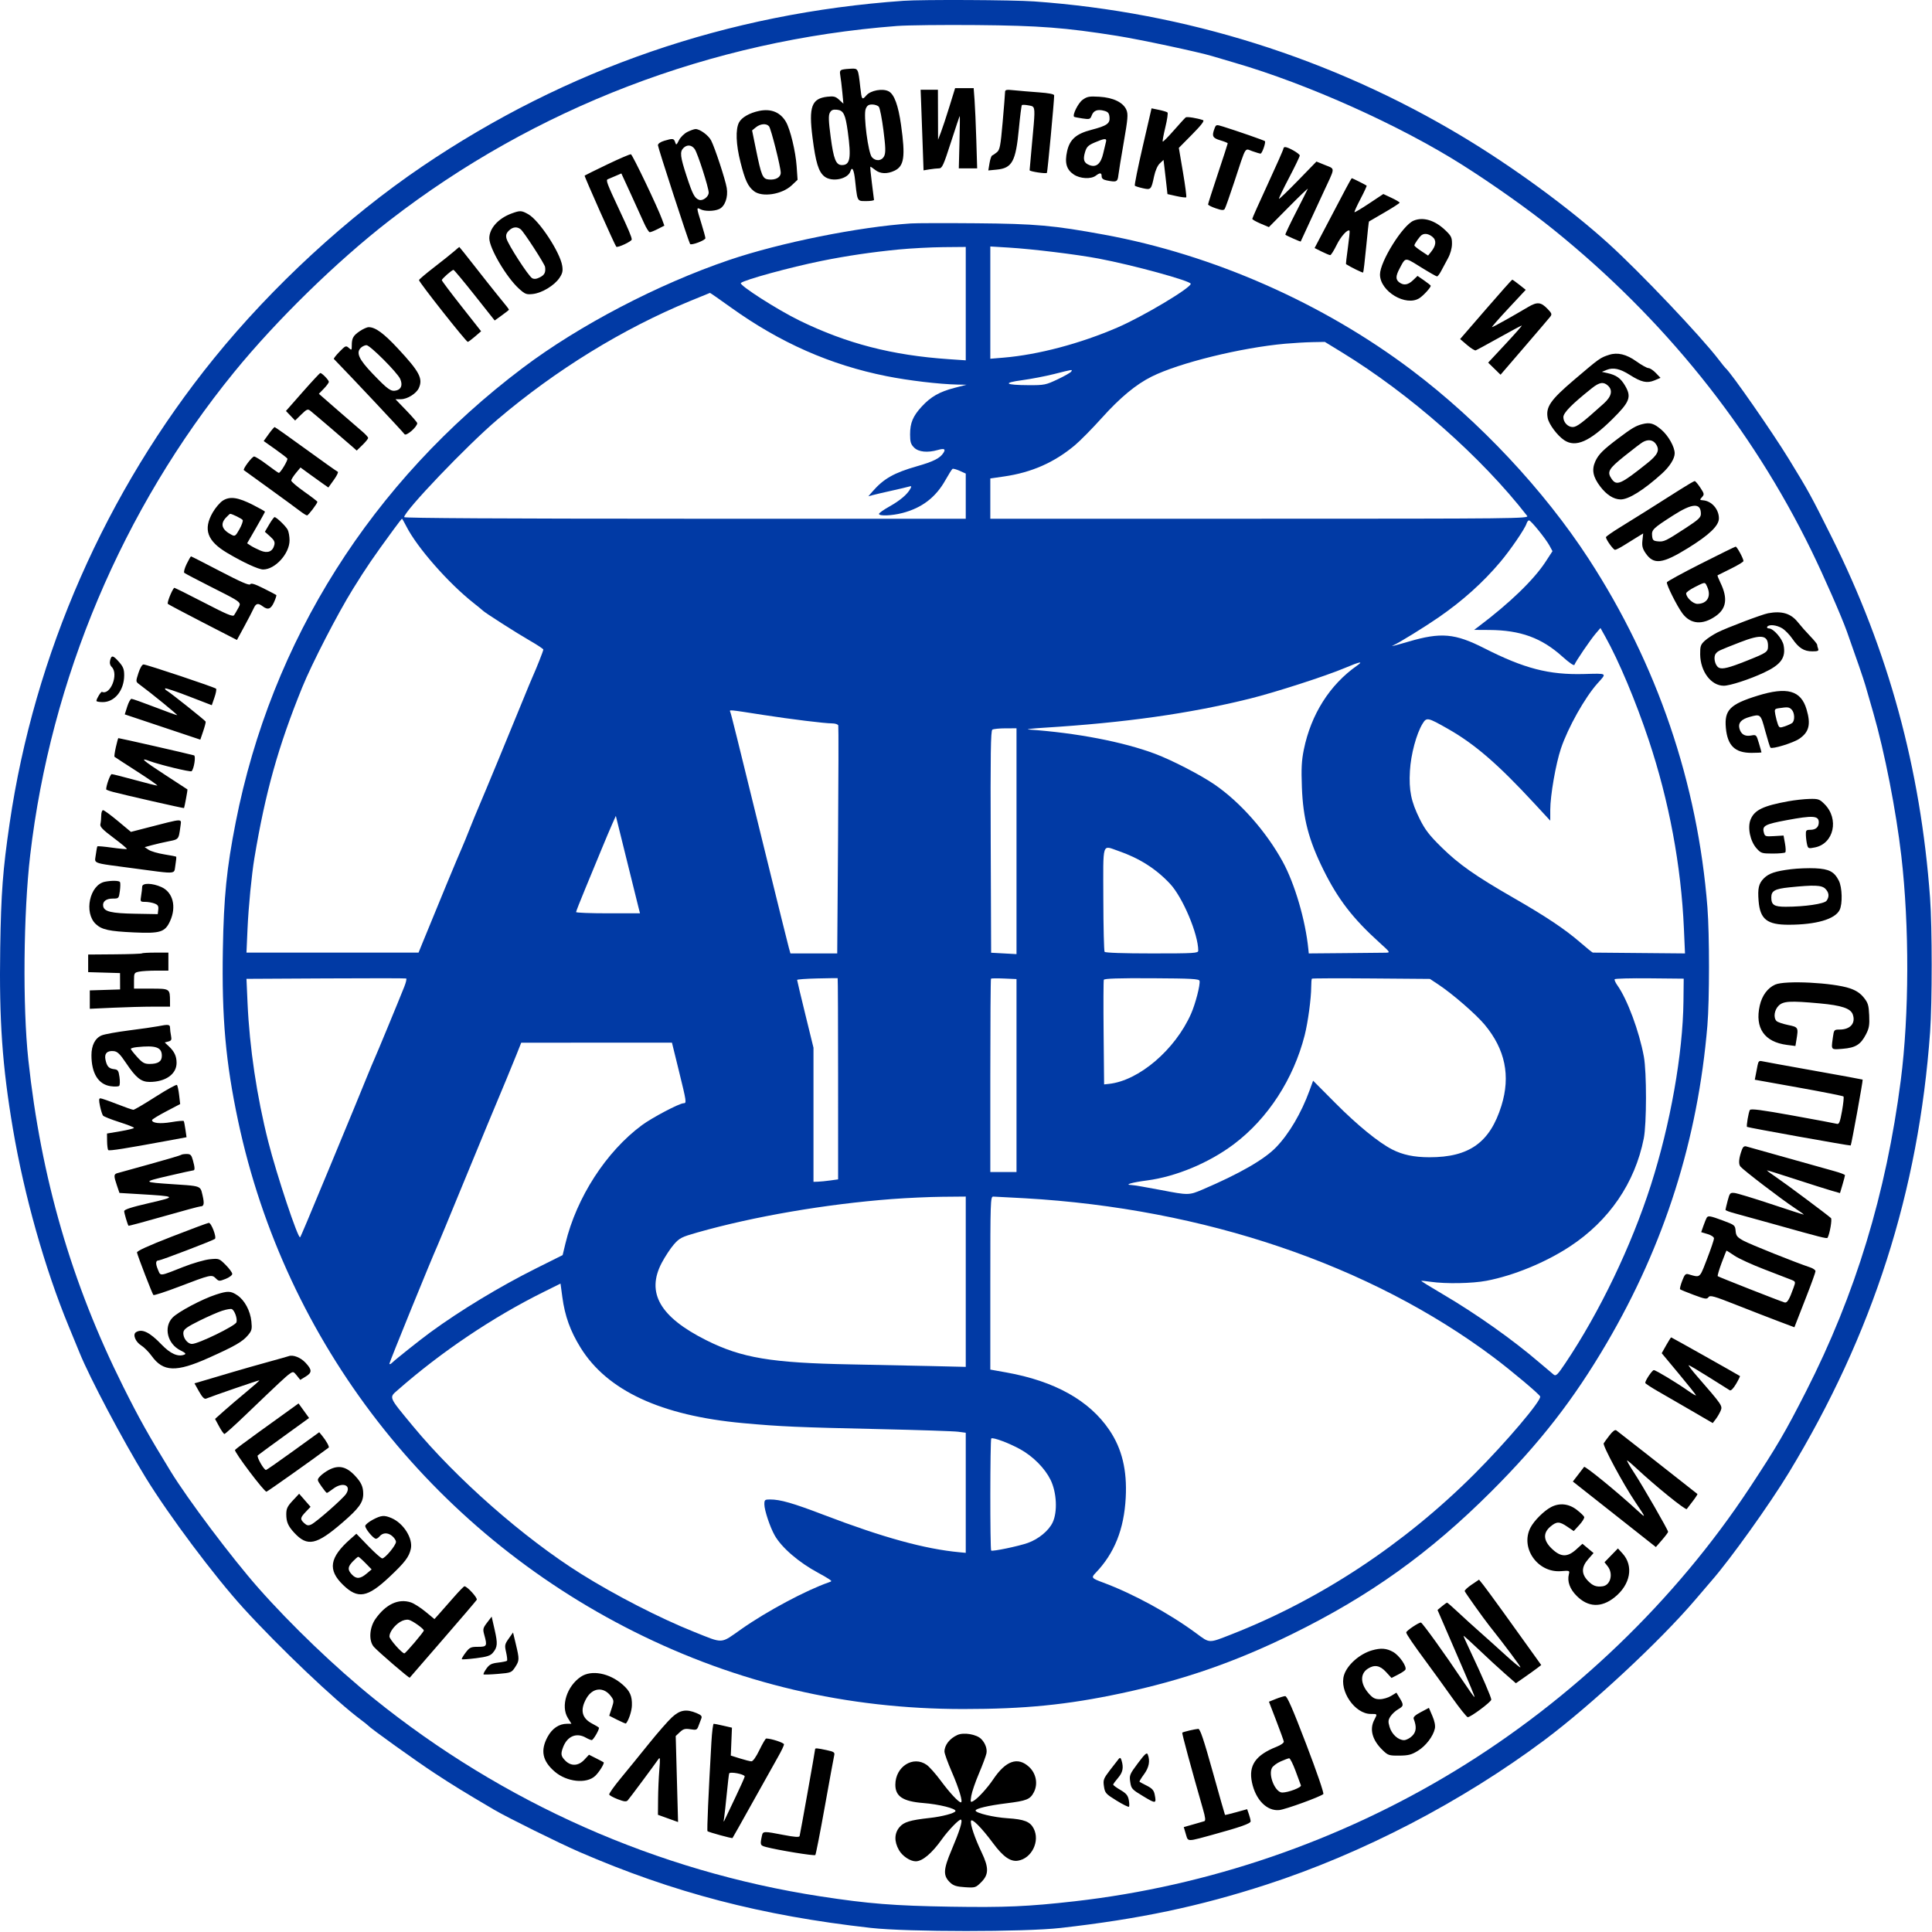 <?xml version="1.0" encoding="UTF-8"?> <svg xmlns="http://www.w3.org/2000/svg" width="1180" height="1180" viewBox="0 0 1180 1180" fill="none"><path fill-rule="evenodd" clip-rule="evenodd" d="M556.348 136.468C524.598 138.548 476.592 148.205 445.348 158.797C402.019 173.487 353.695 198.74 319.348 224.643C226.97 294.31 165.761 391.206 143.939 502.322C138.436 530.34 136.686 547.704 136.114 579.938C135.378 621.427 137.836 648.983 145.469 684.822C174.229 819.852 263.155 934.439 387.448 996.63C450.467 1028.16 517.131 1043.82 588.343 1043.82C625.89 1043.82 651.806 1041.24 684.848 1034.2C722.408 1026.2 754.211 1015.19 788.819 998.212C836.485 974.826 873.184 948.572 910.908 910.87C940.586 881.211 961.144 854.781 981.338 820.322C1016.7 759.974 1036.97 696.029 1042.82 626.322C1044.12 610.813 1044.13 570.74 1042.84 554.217C1036.89 478.27 1012.13 405.6 970.307 341.322C942.95 299.283 903.638 257.351 862.348 226.17C807.939 185.082 740.892 155.535 674.348 143.321C643.446 137.648 632.59 136.681 596.348 136.368C577.648 136.207 559.648 136.252 556.348 136.468ZM501.664 159.377C517.108 156.254 532.343 153.998 548.848 152.39C556.273 151.667 568.536 151.018 576.098 150.948L589.848 150.822V185.451V220.08L579.598 219.382C544.842 217.016 517.173 209.862 488.282 195.77C474.838 189.212 451.175 174.055 452.496 172.848C454.634 170.895 482.626 163.226 501.664 159.377ZM604.848 219.11V184.823V150.537L616.098 151.218C630.56 152.093 657.41 155.368 670.848 157.898C691.871 161.854 727.421 171.596 727.263 173.356C727.023 176.03 698.235 193.207 682.707 199.941C659.933 209.818 634.089 216.671 612.972 218.432L604.848 219.11ZM303.848 256.211C339.504 225.928 380.284 200.831 421.348 183.902C427.948 181.181 433.473 178.925 433.626 178.888C433.779 178.852 439.563 182.879 446.479 187.838C476.461 209.335 507.096 222.859 541.348 229.717C554.898 232.43 573.676 234.66 584.848 234.883L590.348 234.993L582.94 236.905C573.824 239.258 568.516 242.289 562.964 248.312C557.579 254.154 555.848 258.294 555.848 265.335C555.848 269.924 556.283 271.348 558.303 273.367C561.012 276.077 566.521 276.636 572.788 274.839C576.721 273.711 577.721 274.214 576.235 276.57C574.166 279.85 570.168 281.88 560.131 284.745C545.996 288.78 539.704 292.354 532.848 300.242L530.348 303.118L532.848 302.434C534.223 302.058 539.398 300.849 544.348 299.748C549.298 298.647 554.174 297.495 555.184 297.189C556.719 296.724 556.855 296.94 556.015 298.51C554.185 301.929 549.7 305.733 543.234 309.349C539.722 311.313 536.848 313.348 536.848 313.871C536.848 315.309 544.703 315.011 551.168 313.327C563.132 310.211 571.549 303.759 577.475 293.161C579.419 289.684 581.348 286.631 581.76 286.376C582.173 286.121 584.161 286.661 586.179 287.576L589.848 289.239V303.03V316.822H418.348C308.703 316.822 246.848 316.474 246.848 315.856C246.848 312.201 285.303 271.962 303.848 256.211ZM703.408 230.006C720.218 221.627 758.011 212.329 785.017 209.927C790.149 209.471 797.682 209.035 801.756 208.96L809.164 208.822L819.256 214.993C861.139 240.602 904.724 279.042 932.733 315.072C934.027 316.737 926.105 316.822 769.47 316.822H604.848V304.522V292.223L613.276 291.004C630.09 288.573 643.934 282.469 656.48 271.955C659.708 269.251 667.073 261.784 672.848 255.363C684.155 242.79 693.778 234.805 703.408 230.006ZM624.348 232.192C629.848 231.45 638.623 229.762 643.848 228.44C655.394 225.521 655.129 225.559 654.268 226.951C653.884 227.572 650.145 229.703 645.959 231.686C638.758 235.097 637.807 235.289 628.316 235.247C613.752 235.184 612.026 233.855 624.348 232.192ZM215.559 359.739C223.925 346.27 227.827 340.558 240.279 323.556C242.992 319.852 245.347 316.822 245.513 316.822C245.679 316.822 246.902 318.959 248.232 321.572C254.786 334.45 273.895 356.205 289.348 368.382C292.098 370.549 294.573 372.579 294.848 372.893C295.878 374.07 315.655 386.707 323.598 391.264C328.136 393.867 331.848 396.33 331.848 396.737C331.848 397.51 327.652 408.147 325.305 413.322C324.557 414.972 321.94 421.272 319.489 427.322C313.079 443.146 295.201 486.352 292.386 492.822C291.07 495.847 288.575 501.922 286.84 506.322C285.106 510.722 283.082 515.672 282.343 517.322C279.878 522.825 267.534 552.582 258.179 575.572L255.635 581.822H203.086H150.536L151.192 567.072C151.781 553.815 153.689 534.225 155.378 524.093C162.065 483.972 169.934 455.878 184.584 419.822C190.501 405.258 206.202 374.802 215.559 359.739ZM916.258 343.322C922.532 335.892 931.331 323.026 932.363 319.773C932.704 318.7 933.382 317.822 933.87 317.822C935.021 317.822 944.143 329.097 946.434 333.352L948.203 336.637L943.968 343.138C936.857 354.052 922.164 368.265 903.259 382.516L900.348 384.711L909.64 384.766C928.659 384.88 941.587 389.598 954.283 401.056C958.374 404.749 961.359 406.788 961.603 406.058C962.241 404.143 971.381 390.714 974.613 386.941L977.51 383.561L980.509 388.941C988.81 403.835 999.049 428.201 1006.93 451.822C1019.43 489.262 1026.8 528.771 1028.48 567.322L1029.14 582.322L1001.24 582.072C985.901 581.935 973.123 581.821 972.848 581.819C972.573 581.817 969.199 579.089 965.35 575.758C955.813 567.503 944.488 559.932 924.348 548.345C900.929 534.873 890.917 527.828 880.259 517.322C872.905 510.073 870.338 506.725 867.068 500.116C861.821 489.511 860.454 482.764 861.134 470.822C861.706 460.779 865.101 448.109 868.854 442.012C871.337 437.979 871.912 438.094 884.257 445.099C900.709 454.434 914.89 466.678 937.175 490.787L946.848 501.252V494.636C946.848 485.903 950.2 466.606 953.343 457.242C957.655 444.398 968.017 425.944 975.759 417.322C981.494 410.935 982.022 411.287 967.278 411.67C946.01 412.222 930.941 408.317 906.592 395.946C888.592 386.8 880.095 386.061 860.192 391.907C852.182 394.259 848.731 395.108 850.848 394.204C854.257 392.748 869.969 383.071 878.596 377.113C893.316 366.948 905.663 355.871 916.258 343.322ZM763.348 426.714C778.781 422.893 809.783 412.886 821.348 407.993C830.635 404.064 833.029 403.607 828.788 406.575C812.198 418.185 800.725 436.303 796.336 457.822C794.964 464.55 794.717 469.344 795.148 480.822C795.868 499.98 799.278 513.041 808.335 531.322C817.217 549.253 826.318 561.062 842.536 575.699C849.168 581.685 849.253 581.823 846.334 581.884C844.692 581.919 833.448 582.031 821.348 582.134L799.348 582.322L799.104 579.822C797.376 562.136 790.786 539.653 783.382 526.182C773.246 507.741 757.432 489.864 741.757 479.123C733.197 473.258 715.754 464.253 705.514 460.412C685.977 453.084 657.605 447.628 628.348 445.574C626.148 445.42 630.198 444.931 637.348 444.488C687.188 441.399 726.34 435.877 763.348 426.714ZM468.274 524.322C449.541 448.05 446.69 436.573 446.076 434.975C445.454 433.352 444.073 433.235 466.348 436.689C483.168 439.298 503.728 441.822 508.154 441.822C510.081 441.822 511.793 442.38 511.991 443.072C512.187 443.76 512.123 475.372 511.848 513.322L511.348 582.322H497.062H482.776L481.788 578.822C481.245 576.897 475.164 552.372 468.274 524.322ZM605.091 514.172C604.888 460.656 605.098 446.281 606.091 445.651C606.782 445.212 610.386 444.846 614.098 444.837L620.848 444.822V513.781V582.741L613.098 582.318L605.348 581.895L605.091 514.172ZM367.354 518.822C369.728 513.047 372.675 506.072 373.902 503.322L376.133 498.322L382.804 525.322C386.473 540.172 389.793 553.559 390.181 555.072L390.886 557.822H371.367C360.632 557.822 351.848 557.482 351.848 557.067C351.848 556.652 354.365 550.24 357.442 542.817C360.519 535.395 364.979 524.597 367.354 518.822ZM674.65 581.348C674.267 580.812 673.918 566.299 673.876 549.098C673.788 513.465 672.932 516.239 682.946 519.684C695.792 524.103 706.026 530.595 714.61 539.768C722.38 548.071 731.849 570.521 731.848 580.637C731.848 582.177 729.418 582.322 703.598 582.322C686.405 582.322 675.075 581.941 674.65 581.348ZM150.537 597.841L198.942 597.582C225.565 597.439 247.676 597.455 248.077 597.618C248.477 597.78 247.966 600.03 246.939 602.618C243.511 611.263 229.859 644.296 228.878 646.322C228.345 647.422 225.9 653.272 223.444 659.322C218.636 671.165 216.341 676.729 201.38 712.822C188.275 744.435 183.713 755.253 183.306 755.68C182.101 756.946 169.02 717.701 163.853 697.322C156.872 669.784 152.408 639.906 151.192 612.582L150.537 597.841ZM486.848 598.503C486.848 598.162 492.36 597.757 499.098 597.603C505.836 597.448 511.468 597.367 511.614 597.421C511.76 597.476 511.882 625.151 511.884 658.921L511.889 720.322L507.119 720.984C504.495 721.349 501.11 721.686 499.598 721.734L496.848 721.822V680.867V639.913L491.848 619.517C489.098 608.3 486.848 598.843 486.848 598.503ZM604.848 656.989C604.848 624.63 605.033 597.968 605.26 597.739C605.487 597.51 609.087 597.47 613.26 597.651L620.848 597.98V656.901V715.822H612.848H604.848V656.989ZM674.05 630.919C673.886 613.647 673.941 599.022 674.173 598.419C674.467 597.653 683.313 597.369 703.471 597.478C728.011 597.611 732.393 597.856 732.648 599.107C733.137 601.506 730.127 613.135 727.45 619.187C717.744 641.135 695.653 660.011 677.348 661.997L674.348 662.322L674.05 630.919ZM800.845 602.739C800.847 600.218 801.035 597.968 801.264 597.739C801.492 597.51 817.805 597.449 837.514 597.604L873.348 597.886L878.471 601.28C887.152 607.031 901.473 619.459 906.814 625.877C919.334 640.921 922.676 657.108 917.023 675.322C910.055 697.771 897.386 706.843 873.049 706.81C863.677 706.797 856.729 705.345 850.288 702.051C842.017 697.822 828.969 687.172 815.678 673.801L802.007 660.048L799.761 666.185C794.752 679.868 787.375 692.396 779.478 700.627C772.263 708.148 757.086 716.878 734.348 726.584C726.255 730.039 725.7 730.045 709.249 726.866C700.588 725.192 692.342 723.792 690.925 723.754C686.354 723.634 691.48 722.156 700.564 720.975C718.254 718.675 738.573 710.174 753.728 698.731C774.402 683.121 790.001 659.103 796.839 632.353C798.843 624.514 800.841 609.745 800.845 602.739ZM987.843 601.816C986.676 600.177 985.932 598.495 986.189 598.079C986.446 597.663 996.037 597.414 1007.5 597.527L1028.35 597.732L1028.2 611.54C1027.85 643.563 1020.19 686.734 1008.28 723.876C996.337 761.116 977.004 801.374 956.081 832.57C951.305 839.692 950.33 840.649 948.949 839.579C948.068 838.897 944.119 835.565 940.174 832.174C923.932 818.218 901.546 802.387 881.057 790.367C873.747 786.079 867.897 782.458 868.057 782.322C868.217 782.185 870.823 782.434 873.848 782.875C882.998 784.208 899.135 783.915 907.871 782.258C924.408 779.121 943.951 771.087 958.848 761.302C982.805 745.567 998.575 722.502 1003.96 695.322C1005.74 686.339 1005.77 654.91 1004.01 645.322C1001.19 629.936 993.892 610.31 987.843 601.816ZM297.347 687.822C307.745 662.987 312.765 650.869 315.467 644.084L318.348 636.847L364.377 636.834L410.406 636.822L414.649 654.072C419.325 673.082 419.433 673.822 417.525 673.822C414.981 673.822 398.292 682.6 392.06 687.216C370.211 703.4 352.138 731.353 345.357 759.45L343.637 766.577L327.493 774.641C305.349 785.7 281.377 800.196 262.848 813.732C256.938 818.049 241.45 830.361 239.598 832.214C238.635 833.177 237.848 833.468 237.848 832.861C237.848 831.924 263.408 769.16 267.388 760.322C268.132 758.672 274.187 744.047 280.845 727.822C287.503 711.597 294.928 693.597 297.347 687.822ZM425.848 752.778C460.329 742.978 504.379 735.411 544.848 732.336C553.923 731.646 567.761 731.023 575.598 730.952L589.848 730.822V782.832V834.841L568.598 834.34C556.911 834.064 534.879 833.606 519.639 833.323C471.021 832.42 453.017 829.41 431.348 818.559C403.094 804.409 394.552 789.57 404.16 771.322C406.187 767.472 409.534 762.396 411.597 760.042C415.004 756.155 416.311 755.489 425.848 752.778ZM604.848 836.497V783.66C604.848 733.999 604.953 730.823 606.598 730.837C607.56 730.845 616.223 731.302 625.848 731.852C735.591 738.133 836.941 772.532 912.348 829.093C923.178 837.216 940.146 851.481 940.676 852.909C941.575 855.327 919.803 880.987 900.407 900.368C857.456 943.287 806.192 977.087 751.834 998.328C738.067 1003.71 738.984 1003.74 730.62 997.555C714.393 985.555 692.011 973.358 673.848 966.616C666.65 963.945 666.366 963.593 669.11 960.74C680.65 948.739 686.532 934.057 687.557 914.692C688.444 897.936 685.273 884.836 677.573 873.444C665.324 855.324 644.191 843.524 614.48 838.217L604.848 836.497ZM242.938 848.982C269.417 825.726 300.982 804.495 331.848 789.18L342.348 783.97L343.454 792.207C345.005 803.764 348.295 812.917 354.525 823.006C370.785 849.338 403.655 864.627 453.848 869.205C476.722 871.292 487.04 871.744 536.944 872.851C560.921 873.383 582.634 874.105 585.194 874.456L589.848 875.094V911.757V948.42L586.098 948.071C564.853 946.089 539.414 939.094 503.348 925.317C484.179 917.995 476.615 915.822 470.299 915.822C467.132 915.822 466.848 916.069 466.848 918.818C466.848 922.359 470.29 932.702 473.149 937.753C477.411 945.28 487.971 954.355 499.848 960.698C502.323 962.019 505.213 963.697 506.271 964.427C508.168 965.734 508.168 965.761 506.271 966.42C492.354 971.254 468.356 984.072 452.917 994.918C439.752 1004.17 442.254 1004.01 423.853 996.667C403.199 988.42 375.797 974.356 354.971 961.315C319.954 939.388 278.807 903.225 252.093 870.897C237.105 852.76 237.516 853.744 242.938 848.982ZM605.379 947.02C604.651 946.292 604.703 879.3 605.432 878.571C606.344 877.66 616.509 881.46 623.268 885.24C631.064 889.6 638.184 896.801 641.64 903.822C645.414 911.487 645.997 923.436 642.912 929.881C640.491 934.94 634.315 940.032 627.773 942.365C622.113 944.383 606.076 947.717 605.379 947.02Z" fill="#013AA5"></path><path fill-rule="evenodd" clip-rule="evenodd" d="M514.504 42.529C513.036 42.908 512.775 43.649 513.226 46.163C513.537 47.901 514.091 52.472 514.457 56.322L515.122 63.322L512.527 60.937C510.343 58.93 509.207 58.634 505.349 59.069C495.686 60.158 493.869 65.143 496.257 84.006C498.188 99.259 499.937 104.961 503.561 107.811C508.114 111.392 517.893 109.406 519.421 104.591C520.429 101.417 521.566 103.607 522.256 110.05C522.303 110.485 522.348 110.906 522.391 111.312C523.187 118.772 523.468 121.403 524.872 122.327C525.637 122.831 526.736 122.828 528.433 122.823C528.602 122.822 528.778 122.822 528.959 122.822C531.648 122.822 533.832 122.484 533.812 122.072C533.792 121.66 533.197 116.934 532.49 111.572C531.783 106.21 531.391 101.822 531.618 101.822C531.846 101.822 533.177 102.722 534.575 103.822C537.621 106.218 541.867 106.381 546.308 104.274C552.245 101.456 553.06 95.801 550.329 76.346C548.642 64.331 546.176 57.603 542.796 55.794C539.179 53.859 531.805 55.171 529.185 58.216C526.514 61.322 526.287 61.026 525.433 53.322C524.164 41.876 524.131 41.808 520.019 41.938C518 42.002 515.518 42.268 514.504 42.529ZM579.876 65.088C577.966 71.266 575.625 78.347 574.673 80.822L572.942 85.322L572.895 70.072L572.848 54.822H567.565H562.283L562.549 61.572C562.695 65.285 563.098 76.36 563.443 86.185L564.072 104.047L567.71 103.446C569.711 103.115 572.321 102.839 573.511 102.833C575.421 102.823 576.273 100.955 580.817 86.822C583.647 78.022 586.065 70.822 586.192 70.822C586.319 70.822 586.24 78.022 586.016 86.822L585.609 102.822H591.213H596.817L596.296 85.572C596.009 76.085 595.527 65.059 595.226 61.072L594.677 53.822L589.013 53.838L583.348 53.853L579.876 65.088ZM613.836 56.443C613.829 57.476 613.168 65.747 612.368 74.822C611.099 89.21 610.65 91.536 608.867 92.993C607.742 93.912 606.43 94.812 605.953 94.993C605.475 95.174 604.756 97.297 604.355 99.71L603.626 104.098L608.747 103.606C618.2 102.697 620.402 98.642 622.296 78.65C623.022 70.989 623.847 64.49 624.13 64.207C624.412 63.924 626.265 63.997 628.246 64.369C628.401 64.398 628.55 64.425 628.693 64.451C629.591 64.612 630.271 64.735 630.761 65.108C632.297 66.277 631.96 69.909 630.562 84.93C630.491 85.697 630.417 86.494 630.34 87.322C629.524 96.122 628.854 103.617 628.852 103.978C628.847 104.737 638.757 106.247 639.416 105.587C639.784 105.219 643.848 61.808 643.848 58.243C643.848 57.491 640.582 56.845 634.598 56.414C629.511 56.048 622.761 55.482 619.598 55.156C614.43 54.624 613.847 54.754 613.836 56.443ZM661.185 60.986C658.503 62.945 654.879 70.213 656.029 71.326C656.204 71.496 658.478 71.952 661.081 72.339C665.513 72.999 665.874 72.884 666.773 70.518C667.929 67.48 670.313 66.578 674.348 67.654C676.762 68.298 677.408 69.063 677.657 71.576C678.04 75.451 676.047 76.831 666.465 79.325C657.25 81.723 653.362 85.164 651.756 92.344C650.174 99.413 651.351 103.57 655.778 106.554C659.684 109.186 666.305 109.547 669.289 107.29C671.881 105.33 672.848 105.44 672.848 107.697C672.848 108.997 673.806 109.764 675.973 110.197C681.934 111.389 682.608 111.092 683.06 107.072C683.292 105.01 684.781 95.876 686.37 86.775C688.847 72.586 689.079 69.794 687.995 67.176C686.093 62.586 679.943 59.583 671.425 59.087C665.233 58.727 663.952 58.964 661.185 60.986ZM528.727 66.572C527.257 70.348 530.259 93.514 532.547 96.042C534.962 98.711 538.667 98.313 540.07 95.234C540.999 93.195 540.896 89.882 539.587 79.632C538.673 72.475 537.402 65.99 536.764 65.221C536.125 64.451 534.297 63.822 532.701 63.822C530.461 63.822 529.554 64.45 528.727 66.572ZM697.933 89.506C694.966 102.343 692.798 113.105 693.115 113.423C693.433 113.74 695.602 114.429 697.935 114.953C702.947 116.079 703.138 115.881 704.864 107.745C705.617 104.197 706.981 101.107 708.368 99.803L710.639 97.669L711.222 102.496C711.542 105.15 712.083 109.848 712.424 112.935L713.044 118.548L718.524 119.774C721.537 120.448 724.233 120.77 724.514 120.489C724.795 120.208 723.893 113.305 722.509 105.15L719.993 90.322L728.108 82.113C733.712 76.444 735.778 73.744 734.786 73.389C731.296 72.142 724.975 71.134 724.197 71.701C723.729 72.042 720.474 75.6 716.964 79.606C713.454 83.612 710.391 86.699 710.158 86.466C709.925 86.233 710.646 82.288 711.759 77.7C712.873 73.112 713.461 69.06 713.066 68.695C712.671 68.331 710.318 67.613 707.838 67.1L703.327 66.167L697.933 89.506ZM463.737 67.722C457.823 68.934 452.949 71.726 451.35 74.818C449.16 79.053 449.503 88.207 452.26 99.073C455.062 110.119 456.794 113.847 460.463 116.734C465.457 120.662 477.615 118.793 483.563 113.184L487.13 109.82L486.562 101.571C485.94 92.541 482.678 78.985 480.03 74.427C476.627 68.568 470.969 66.24 463.737 67.722ZM506.826 68.862C505.934 70.529 506.053 73.898 507.348 83.671C509.158 97.335 510.561 100.822 514.249 100.822C519.242 100.822 519.992 96.535 517.808 80.476C516.351 69.763 515.186 67.405 511.157 67.014C508.737 66.779 507.706 67.219 506.826 68.862ZM461.709 77.735L459.348 79.648L461.589 90.627C465.052 107.6 465.749 109.264 469.552 109.632C473.764 110.039 476.848 108.298 476.848 105.512C476.848 102.088 470.935 78.632 469.695 77.138C468.123 75.244 464.444 75.518 461.709 77.735ZM741.792 78.468C740.017 83.137 740.593 84.31 745.348 85.714C747.823 86.445 749.848 87.274 749.848 87.557C749.848 87.841 747.148 96.17 743.848 106.067C740.548 115.964 737.848 124.415 737.848 124.848C737.848 125.28 739.958 126.353 742.537 127.232C746.242 128.494 747.395 128.566 748.034 127.576C748.479 126.886 751.108 119.452 753.877 111.054C754.595 108.876 755.232 106.928 755.802 105.187C759.281 94.545 760.225 91.658 761.683 91.37C762.225 91.263 762.839 91.516 763.681 91.863C764.051 92.016 764.466 92.186 764.937 92.353C767.226 93.161 769.458 93.822 769.896 93.822C770.846 93.822 773.262 86.903 772.558 86.199C772.077 85.718 755.474 79.942 747.042 77.322C742.837 76.015 742.715 76.042 741.792 78.468ZM419.848 80.574C417.916 81.539 415.605 83.811 414.689 85.645C413.177 88.671 412.97 88.783 412.371 86.895C411.61 84.497 410.961 84.408 405.714 85.98C403.346 86.69 401.848 87.751 401.848 88.718C401.848 90.139 420.471 147.357 421.47 149.005C422.114 150.069 430.85 146.778 430.833 145.478C430.825 144.842 429.7 140.722 428.333 136.322C425.345 126.702 425.33 126.475 427.782 127.787C430.338 129.155 436.135 129.104 439.247 127.686C442.77 126.081 444.802 120.433 443.875 114.822C443.02 109.648 436.645 90.264 434.319 85.766C432.704 82.643 427.501 78.831 424.848 78.827C424.023 78.826 421.773 79.612 419.848 80.574ZM668.601 87.027C664.634 88.734 663.667 89.693 662.715 92.871C661.315 97.545 662.003 99.55 665.457 100.864C669.583 102.432 672.378 100.014 673.824 93.622C674.483 90.707 675.239 87.535 675.503 86.572C676.115 84.341 674.611 84.441 668.601 87.027ZM417.419 90.393C415.118 92.695 415.452 95.649 419.364 107.59C423.012 118.725 424.223 121.024 426.983 122.059C429.217 122.895 432.848 120.169 432.848 117.655C432.848 114.587 426.129 93.663 424.312 91.072C422.471 88.446 419.645 88.168 417.419 90.393ZM783.848 90.819C783.848 91.367 779.573 101.055 774.348 112.348C769.123 123.641 764.848 133.228 764.848 133.653C764.848 134.077 767.131 135.39 769.922 136.569L774.996 138.712L787.066 126.517C793.705 119.81 798.96 114.78 798.743 115.339C798.526 115.899 795.274 122.35 791.518 129.676C787.761 137.001 784.853 143.16 785.054 143.362C785.581 143.888 794.276 147.741 794.422 147.513C794.489 147.408 796.92 142.147 799.824 135.822C802.728 129.497 806.89 120.497 809.072 115.822C809.558 114.782 810.006 113.828 810.418 112.952C813.366 106.684 814.447 104.384 813.724 103.107C813.305 102.367 812.281 101.969 810.664 101.342C810.274 101.19 809.849 101.025 809.389 100.839L804.05 98.672L792.787 110.252C786.593 116.621 781.352 121.66 781.142 121.449C780.931 121.238 783.703 115.453 787.303 108.594C790.903 101.734 793.848 95.614 793.848 94.992C793.848 93.862 786.847 89.822 784.888 89.822C784.316 89.822 783.848 90.271 783.848 90.819ZM370.898 100.433C363.5 103.984 357.279 107.058 357.073 107.264C356.749 107.587 375.499 149.714 376.395 150.678C377.157 151.497 385.848 147.443 385.848 146.269C385.848 144.825 383.898 140.189 378.088 127.822C370.824 112.359 369.938 110.004 371.187 109.486C371.825 109.221 373.959 108.314 375.928 107.47L379.509 105.937L385.116 118.129C388.201 124.835 391.871 132.91 393.272 136.072C394.674 139.234 396.295 141.822 396.874 141.822C397.454 141.822 399.69 140.923 401.844 139.824L405.761 137.826L404.404 134.074C401.729 126.678 386.328 94.473 385.348 94.228C384.798 94.091 378.295 96.883 370.898 100.433ZM822.058 115.08C820.248 118.513 815.199 128.112 810.838 136.41L802.909 151.498L807.238 153.66C809.619 154.849 811.968 155.821 812.458 155.82C812.947 155.818 814.693 153.058 816.338 149.686C818.923 144.382 823.142 139.731 824.272 140.937C824.47 141.149 824.009 145.788 823.247 151.245C822.485 156.703 821.971 161.24 822.105 161.326C824.913 163.145 832.257 166.746 832.554 166.449C832.776 166.228 833.615 159.163 834.419 150.751C835.224 142.338 835.987 135.378 836.115 135.285C836.243 135.191 840.511 132.706 845.598 129.762C850.685 126.818 854.848 124.129 854.848 123.786C854.848 123.444 852.606 122.114 849.866 120.831L844.885 118.497L836.27 124.23C831.532 127.383 827.487 129.794 827.28 129.587C827.073 129.381 828.735 125.718 830.973 121.447C833.211 117.176 834.886 113.544 834.695 113.375C834.208 112.944 825.991 108.82 825.638 108.83C825.478 108.835 823.867 111.647 822.058 115.08ZM312.439 130.395C304.369 133.352 298.847 139.499 298.849 145.522C298.851 151.611 309.34 169.42 317 176.341C320.733 179.713 321.512 180.007 325.52 179.555C331.011 178.937 338.558 174.37 341.659 169.791C343.548 167.001 343.885 165.539 343.379 162.322C342.077 154.045 329.306 134.617 322.712 130.882C318.506 128.499 317.715 128.462 312.439 130.395ZM863.348 134.788C856.699 137.578 842.848 159.779 842.848 167.647C842.848 177.994 858.78 187.481 867.025 182.044C869.483 180.422 873.848 175.629 873.848 174.55C873.848 174.299 872.034 172.837 869.817 171.301L865.786 168.507L863.012 171.165C859.974 174.075 857.296 174.478 854.598 172.43C852.335 170.712 852.388 168.612 854.809 164.032C855 163.671 855.179 163.329 855.348 163.006C856.664 160.493 857.401 159.084 858.491 158.715C859.884 158.244 861.851 159.472 866.332 162.269C866.784 162.551 867.262 162.849 867.767 163.163C872.774 166.276 877.233 168.822 877.674 168.822C878.116 168.822 879.243 167.359 880.179 165.572C881.115 163.785 882.985 160.297 884.336 157.822C885.866 155.018 886.802 151.662 886.82 148.917C886.845 145.032 886.356 144.044 882.677 140.545C876.286 134.465 869.169 132.345 863.348 134.788ZM310.761 140.909C309.214 142.456 308.847 143.684 309.342 145.659C310.258 149.314 322.82 168.737 325.036 169.922C326.291 170.594 327.733 170.416 329.839 169.327C332.615 167.891 333.357 166.374 332.915 163.038C332.676 161.233 319.954 141.588 318.042 140.072C315.734 138.242 313.129 138.541 310.761 140.909ZM868.29 143.587C867.031 144.462 863.848 148.993 863.848 149.912C863.848 150.266 865.73 151.802 868.03 153.324L872.212 156.091L874.043 153.83C877.16 149.98 877.459 146.735 874.888 144.653C872.522 142.738 870.081 142.343 868.29 143.587ZM277.231 153.601C275.517 155.098 270.033 159.472 265.045 163.322C260.057 167.172 255.947 170.66 255.912 171.074C255.812 172.251 284.696 208.831 285.707 208.807C286.059 208.799 288.036 207.336 290.098 205.557L293.848 202.322L281.848 187.091C275.248 178.714 269.848 171.528 269.848 171.121C269.848 170.274 276.022 164.828 276.987 164.824C277.338 164.823 283.14 171.779 289.88 180.281L302.134 195.741L306.491 192.612C308.887 190.891 310.848 189.339 310.848 189.164C310.848 188.988 310.209 188.052 309.427 187.083C308.646 186.115 305.819 182.622 303.145 179.322C300.471 176.022 294.331 168.26 289.5 162.072C284.67 155.885 280.635 150.835 280.533 150.851C280.431 150.867 278.945 152.105 277.231 153.601ZM907.483 188.951L891.79 207.081L896.03 210.701C898.361 212.693 900.728 214.175 901.29 213.995C901.852 213.815 908.284 210.327 915.583 206.245C922.883 202.162 929.124 198.822 929.454 198.822C929.783 198.822 925.297 203.921 919.484 210.153L908.917 221.483L912.7 225.178L916.484 228.872L930.916 212.096C938.854 202.869 945.979 194.517 946.75 193.535C947.994 191.952 947.827 191.41 945.278 188.749C941.139 184.429 938.901 184.21 933.234 187.572C923.484 193.356 911.879 199.822 911.247 199.822C910.892 199.822 915.388 194.69 921.238 188.417L931.875 177.012L927.968 173.917C925.819 172.215 923.861 170.822 923.618 170.822C923.374 170.822 916.114 178.98 907.483 188.951ZM219.706 202.272C215.702 204.993 214.848 206.538 214.848 211.059C214.848 213.962 214.748 214.041 213.036 212.492C211.335 210.953 210.987 211.095 207.351 214.819C205.221 217 203.674 218.986 203.913 219.231C214.256 229.822 246.218 263.863 247.045 265.169C247.98 266.645 254.791 260.791 254.833 258.475C254.841 258.009 251.849 254.521 248.184 250.725L241.52 243.822H244.872C248.75 243.822 254.264 240.4 255.793 237.043C258.439 231.237 256.241 227.059 243.123 212.958C234.373 203.552 229.278 199.822 225.179 199.822C224.152 199.822 221.69 200.925 219.706 202.272ZM220.327 212.486C217.359 215.454 219.255 219.561 227.611 228.264C236.992 238.034 238.791 239.304 242.085 238.477C245.099 237.721 245.989 235.111 244.463 231.507C242.853 227.707 226.013 210.822 223.832 210.822C222.819 210.822 221.242 211.571 220.327 212.486ZM982.79 216.718C977.324 218.487 976.964 218.745 961.379 232.018C946.968 244.29 944.014 248.562 945.278 255.3C945.996 259.128 951.207 266.101 955.43 268.885C962.383 273.468 970.923 269.71 984.834 255.943C995.464 245.424 996.584 242.46 992.538 235.556C989.858 230.982 987.2 229.091 981.727 227.865L978.348 227.108L981.338 225.899C985.323 224.286 989.466 225.192 995.421 228.978C1002.45 233.447 1005.94 234.227 1010.47 232.336L1014.19 230.783L1011.33 227.803C1009.76 226.163 1007.73 224.822 1006.82 224.822C1005.92 224.822 1002.58 222.961 999.398 220.686C993.351 216.356 987.919 215.058 982.79 216.718ZM184.854 239.412L174.646 251.002L177.444 253.923L180.242 256.843L184.001 253.173C187.351 249.901 187.953 249.654 189.553 250.895C191.44 252.359 211.729 269.704 215.609 273.172L217.871 275.192L221.359 271.811C223.278 269.951 224.848 268.006 224.848 267.488C224.848 266.97 223.18 265.146 221.142 263.434C219.103 261.723 212.332 255.865 206.095 250.418L194.754 240.514L197.801 237.371C199.477 235.641 200.848 233.764 200.848 233.199C200.848 232.138 196.668 227.822 195.641 227.822C195.322 227.822 190.468 233.038 184.854 239.412ZM972.28 237.082C959.998 246.865 954.848 252.097 954.848 254.789C954.848 257.926 957.581 260.822 960.542 260.822C963.067 260.822 966.315 258.364 979.545 246.445C984.323 242.139 985.181 238.338 982.019 235.477C979.328 233.042 976.836 233.453 972.28 237.082ZM1002.97 259.071C999.056 260.084 996.615 261.535 988.348 267.761C979.097 274.728 976.266 277.568 974.359 281.797C972.046 286.928 972.915 291.313 977.416 297.207C981.232 302.205 985.482 304.917 989.687 305.036C994.549 305.175 1003.79 299.432 1014.99 289.311C1019.77 284.992 1022.84 280.14 1022.84 276.888C1022.85 272.963 1018.98 266.092 1014.7 262.43C1010.15 258.534 1007.72 257.839 1002.97 259.071ZM164.117 265.097L161.047 269.371L168.012 274.295C171.842 277.004 175.215 279.606 175.507 280.079C176.03 280.926 171.319 288.822 170.29 288.822C169.998 288.822 166.787 286.572 163.155 283.822C159.522 281.072 155.948 278.822 155.213 278.822C153.932 278.822 148.134 286.545 148.952 287.162C149.17 287.326 156.098 292.338 164.348 298.298C172.598 304.259 181.009 310.415 183.039 311.979C185.07 313.543 187.095 314.812 187.539 314.801C188.332 314.78 193.848 307.506 193.848 306.481C193.848 306.194 190.248 303.423 185.848 300.322C181.448 297.221 177.86 294.153 177.875 293.503C177.89 292.854 179.17 290.793 180.719 288.925L183.536 285.528L188.942 289.475C191.915 291.646 195.745 294.396 197.453 295.587L200.559 297.752L203.898 293.102C205.735 290.545 206.813 288.309 206.293 288.134C205.773 287.959 197.023 281.758 186.848 274.354C176.673 266.95 168.087 260.876 167.768 260.857C167.448 260.838 165.806 262.746 164.117 265.097ZM1003.35 270.033C1002.25 270.666 997.185 274.526 992.098 278.612C982.346 286.443 981.355 288.245 984.405 292.599C987.431 296.92 990.04 295.749 1006.19 282.822C1012.57 277.713 1013.83 274.962 1011.44 271.315C1009.68 268.628 1006.63 268.145 1003.35 270.033ZM1026.05 299.072C1009.27 309.745 998.124 316.747 989.615 321.966C984.811 324.912 980.874 327.666 980.865 328.086C980.834 329.51 985.341 335.797 986.402 335.81C986.982 335.816 989.457 334.566 991.902 333.031C994.347 331.495 997.981 329.242 999.976 328.024L1003.6 325.81L1003.14 330.066C1002.77 333.403 1003.18 335.075 1005.04 337.809C1009.99 345.088 1015.26 344.465 1030.98 334.746C1044 326.692 1049.85 321.07 1049.85 316.598C1049.85 311.01 1045.4 305.965 1040.12 305.567C1038.08 305.414 1038.03 305.275 1039.53 303.626C1041.01 301.983 1040.93 301.549 1038.48 297.836C1037.02 295.628 1035.48 293.822 1035.06 293.822C1034.65 293.822 1030.59 296.185 1026.05 299.072ZM136.142 305.728C134.378 306.834 131.57 310.12 129.901 313.031C123.988 323.342 126.536 330.439 138.76 337.701C148.494 343.483 157.895 347.82 160.697 347.821C168.048 347.824 176.848 338.125 176.848 330.02C176.848 327.639 176.325 324.708 175.686 323.506C174.493 321.265 168.866 315.867 167.693 315.838C167.333 315.829 165.855 317.84 164.41 320.307L161.782 324.791L164.966 327.636C167.452 329.858 168.016 331.012 167.536 332.902C166.518 336.917 163.506 338.123 159.093 336.282C157.033 335.423 154.355 334.07 153.141 333.276L150.934 331.832L156.391 322.38C159.392 317.181 161.848 312.741 161.848 312.512C161.848 312.283 158.563 310.429 154.548 308.391C145.341 303.717 140.47 303.013 136.142 305.728ZM1021.87 314.806C1009.58 322.69 1008.69 323.557 1009.05 327.271C1009.31 329.897 1009.79 330.365 1012.55 330.632C1016.29 330.993 1017.3 330.508 1029.6 322.483C1037.36 317.416 1038.85 316.028 1038.85 313.834C1038.85 306.951 1033.66 307.247 1021.87 314.806ZM138.022 316.136C134.324 320.073 135.482 323.568 141.517 326.685C143.485 327.702 143.925 327.379 146.258 323.204C147.673 320.673 148.554 318.156 148.217 317.61C147.705 316.781 141.719 313.822 140.554 313.822C140.358 313.822 139.218 314.864 138.022 316.136ZM1038.88 344.274C1027.62 349.973 1018.26 355.09 1018.07 355.645C1017.64 356.954 1024.33 370.344 1027.59 374.678C1032.57 381.299 1039.81 381.893 1047.82 376.34C1054.46 371.739 1055.38 365.445 1050.81 355.97C1049.65 353.582 1048.85 351.52 1049.03 351.387C1049.2 351.254 1052.84 349.444 1057.1 347.364C1061.36 345.285 1064.85 343.169 1064.85 342.663C1064.85 341.156 1060.87 333.818 1060.08 333.867C1059.68 333.892 1050.14 338.575 1038.88 344.274ZM113.991 344.465C112.75 347.019 112.098 349.443 112.541 349.851C112.985 350.26 120.116 354.014 128.388 358.194C128.974 358.49 129.542 358.777 130.092 359.055C143.094 365.622 146.358 367.271 146.431 369.051C146.456 369.647 146.122 370.259 145.676 371.075C145.62 371.178 145.562 371.284 145.502 371.394C144.633 373.005 143.502 374.948 142.989 375.713C142.24 376.829 138.555 375.285 124.344 367.904C114.602 362.845 106.511 358.844 106.363 359.014C104.786 360.822 101.88 368.24 102.517 368.829C102.974 369.252 112.656 374.384 124.032 380.234L144.716 390.871L149.208 382.597C151.678 378.046 154.255 373.084 154.934 371.572C156.329 368.465 157.601 368.168 160.407 370.29C163.619 372.72 165.431 372.073 167.353 367.812C168.347 365.606 168.978 363.634 168.754 363.429C168.531 363.224 165.023 361.391 160.958 359.356C155.586 356.666 153.365 355.986 152.822 356.864C152.293 357.72 146.99 355.418 134.587 348.947C124.969 343.928 116.907 339.822 116.673 339.822C116.438 339.822 115.231 341.912 113.991 344.465ZM1035.1 358.59C1032.21 360.045 1029.85 361.757 1029.85 362.394C1029.85 364.905 1034.02 368.822 1036.7 368.822C1042.7 368.822 1045.35 364.208 1042.69 358.369C1042.63 358.248 1042.58 358.132 1042.53 358.02C1042.09 357.048 1041.82 356.44 1041.35 356.207C1040.58 355.82 1039.29 356.474 1035.84 358.217C1035.6 358.336 1035.36 358.46 1035.1 358.59ZM1079.88 374.556C1076.15 375.256 1054.52 383.447 1048.93 386.282C1046.21 387.657 1042.73 389.96 1041.17 391.4C1038.69 393.698 1038.36 394.712 1038.41 399.67C1038.53 410.124 1045.08 418.822 1052.83 418.822C1056.59 418.822 1068.58 414.92 1077.19 410.894C1087.76 405.955 1090.81 401.757 1089.38 394.137C1088.63 390.126 1083.13 383.822 1080.39 383.822C1079.48 383.822 1079.01 383.372 1079.35 382.822C1080.35 381.2 1085.11 381.682 1088.5 383.75C1090.23 384.807 1093.02 387.662 1094.69 390.094C1098.63 395.816 1101.8 397.822 1106.92 397.822C1110.29 397.822 1110.95 397.526 1110.46 396.24C1110.12 395.37 1109.85 394.266 1109.85 393.787C1109.85 393.307 1107.94 390.945 1105.6 388.537C1103.26 386.13 1099.88 382.302 1098.08 380.032C1093.81 374.648 1088.28 372.984 1079.88 374.556ZM1062.85 392.231C1049.6 397.401 1049.34 397.521 1047.97 399.177C1046.29 401.204 1047.41 406.516 1049.79 407.789C1051.9 408.918 1055.93 407.926 1066.73 403.619C1079.21 398.645 1079.85 398.203 1079.85 394.496C1079.85 387.804 1075.63 387.242 1062.85 392.231ZM67.266 403.292C66.861 404.905 67.202 406.319 68.247 407.364C72.603 411.72 67.457 424.805 62.267 422.572C61.668 422.314 58.946 426.738 58.883 428.072C58.864 428.485 60.613 428.822 62.771 428.822C70.09 428.822 75.848 421.587 75.848 412.389C75.848 408.784 75.232 407.19 72.744 404.357C69.07 400.172 68.097 399.983 67.266 403.292ZM84.543 411.072C82.869 416.281 82.874 416.335 85.102 417.974C92.252 423.232 108.911 436.82 108.196 436.81C107.729 436.804 101.513 434.554 94.382 431.81C87.251 429.067 80.917 426.822 80.308 426.822C79.698 426.822 78.524 428.959 77.7 431.572L76.2 436.322L99.274 444.037L122.348 451.752L124.11 446.573C125.079 443.724 125.754 441.096 125.61 440.732C125.309 439.97 104.103 423.081 101.856 421.814C101.036 421.351 100.6 420.737 100.888 420.449C101.175 420.161 107.697 422.354 115.379 425.321L129.348 430.717L130.975 426.02C131.87 423.436 132.32 421.014 131.975 420.639C131.154 419.744 89.511 405.822 87.655 405.822C86.816 405.822 85.536 407.982 84.543 411.072ZM1073.44 424.921C1056.57 430.155 1053.1 433.695 1054.1 444.607C1055.1 455.412 1059.64 459.822 1069.75 459.822C1073.11 459.822 1075.85 459.679 1075.85 459.504C1075.85 459.328 1075.14 456.809 1074.28 453.905C1072.74 448.717 1072.66 448.635 1069.48 449.231C1065.65 449.949 1063.22 448.414 1062.33 444.716C1061.55 441.463 1063.56 439.273 1068.63 437.865C1075.32 436.008 1075.34 436.03 1078.15 446.437C1079.58 451.726 1081.01 456.316 1081.33 456.638C1082.39 457.698 1095.28 453.736 1098.95 451.218C1104.95 447.114 1106.1 442.411 1103.37 433.213C1099.94 421.659 1091.5 419.319 1073.44 424.921ZM1086.5 432.548C1083.83 432.947 1083.7 433.195 1084.32 436.505C1084.68 438.447 1085.38 441.095 1085.87 442.39C1086.7 444.554 1087.04 444.655 1090.06 443.639C1091.87 443.03 1093.91 442.092 1094.6 441.554C1096.35 440.185 1096.16 435.273 1094.28 433.393C1092.71 431.828 1091.9 431.74 1086.5 432.548ZM70.759 456.328C70.081 459.357 69.712 462.006 69.937 462.216C70.163 462.426 76.383 466.473 83.759 471.21C91.134 475.947 96.66 479.822 96.038 479.822C95.415 479.822 89.16 478.247 82.137 476.322C75.114 474.397 68.854 472.822 68.226 472.822C67.347 472.822 64.848 479.709 64.848 482.135C64.848 482.37 66.76 483.075 69.098 483.703C75.97 485.548 112.221 493.788 112.394 493.545C112.662 493.167 114.677 482.331 114.507 482.179C114.42 482.1 108.048 477.941 100.348 472.937C87.29 464.451 85.025 462.418 91.275 464.794C97.147 467.027 116.385 471.685 117.032 471.031C118.513 469.534 119.707 461.701 118.507 461.353C115.369 460.444 73.141 450.822 72.287 450.822C72.125 450.822 71.437 453.3 70.759 456.328ZM1092.21 489.387C1076.93 492.168 1071.62 494.72 1069.24 500.436C1067.19 505.327 1068.91 513.742 1072.85 518.155C1075.52 521.14 1076.09 521.322 1082.68 521.322C1086.53 521.322 1090 521.007 1090.38 520.621C1090.77 520.236 1090.69 517.761 1090.2 515.121L1089.33 510.322L1083.63 510.662C1078.14 510.989 1077.91 510.903 1077.24 508.256C1076.26 504.339 1078.1 503.376 1091.24 500.927C1107.3 497.934 1110.85 498.169 1110.85 502.229C1110.85 505.2 1109.01 506.822 1105.65 506.822C1103.13 506.822 1102.86 507.151 1102.97 510.072C1103.03 511.86 1103.37 514.467 1103.72 515.866C1104.31 518.267 1104.58 518.362 1108.52 517.572C1120.07 515.254 1123.4 500.175 1114.36 491.132C1111.32 488.094 1110.57 487.833 1105.2 487.954C1101.98 488.027 1096.13 488.671 1092.21 489.387ZM61.834 498.072C61.827 499.86 61.595 502.222 61.319 503.322C60.921 504.908 62.582 506.645 69.352 511.719C74.046 515.237 77.704 518.299 77.481 518.522C77.257 518.746 73.193 518.386 68.448 517.722C63.703 517.058 59.666 516.697 59.476 516.919C59.285 517.14 58.851 519.453 58.51 522.058C58.447 522.538 58.374 522.97 58.307 523.363C58.129 524.406 57.999 525.166 58.252 525.765C58.929 527.372 62.354 527.821 74.972 529.476C76.743 529.708 78.696 529.965 80.848 530.251C83.349 530.584 85.606 530.889 87.642 531.164C101.586 533.048 105.198 533.536 106.322 532.089C106.716 531.584 106.805 530.842 106.925 529.841C106.976 529.423 107.032 528.959 107.117 528.449C107.567 525.769 107.79 523.431 107.613 523.254C107.436 523.076 104.153 522.432 100.319 521.822C96.485 521.212 92.223 519.97 90.848 519.063L88.348 517.414L92.848 516.187C95.323 515.512 99.935 514.447 103.097 513.82C103.222 513.795 103.343 513.771 103.463 513.748C105.996 513.247 107.399 512.969 108.268 512.135C109.347 511.099 109.602 509.204 110.172 504.955L110.238 504.465C110.272 504.214 110.307 503.977 110.34 503.753C110.501 502.669 110.614 501.908 110.289 501.478C109.524 500.467 106.334 501.291 95.64 504.052C94.704 504.294 93.71 504.55 92.655 504.822L79.962 508.09L72.009 501.456C67.634 497.807 63.558 494.822 62.951 494.822C62.345 494.822 61.842 496.284 61.834 498.072ZM1093.88 530.884C1084.34 532.069 1080.35 533.407 1077.31 536.451C1074.16 539.599 1073.47 542.553 1074.09 550.248C1074.99 561.468 1079.27 564.836 1092.57 564.802C1109.25 564.76 1120.71 561.436 1123.56 555.818C1125.43 552.115 1125.17 541.957 1123.1 537.893C1120.29 532.38 1117.19 530.743 1108.77 530.325C1104.69 530.123 1097.99 530.374 1093.88 530.884ZM64.134 538.523C54.755 540.339 51.069 557.488 58.565 564.435C62.246 567.847 66.641 568.801 81.869 569.494C97.942 570.226 100.813 569.315 103.905 562.506C107.871 553.77 105.635 544.989 98.636 541.812C93.029 539.267 86.852 539.142 86.837 541.572C86.831 542.534 86.547 545.01 86.206 547.072C85.602 550.725 85.666 550.822 88.652 550.822C90.338 550.822 92.902 551.272 94.349 551.822C96.449 552.621 96.917 553.379 96.664 555.572L96.348 558.322L82.5 558.079C68.071 557.827 63.659 556.793 63.028 553.516C62.481 550.679 64.779 548.822 68.835 548.822C72.523 548.822 72.585 548.757 73.207 544.219C73.554 541.687 73.589 539.212 73.284 538.719C72.728 537.818 68.266 537.723 64.134 538.523ZM1092.85 541.965C1084.05 542.873 1081.85 544.095 1081.85 548.079C1081.85 552.705 1083.56 553.822 1090.63 553.814C1102.29 553.801 1114.2 552.05 1115.6 550.147C1117.4 547.683 1117.14 545.113 1114.85 542.822C1112.61 540.582 1107.99 540.402 1092.85 541.965ZM86.722 582.281C86.47 582.533 78.97 582.799 70.056 582.871L53.848 583.002V588.376V593.75L63.58 594.036L73.312 594.322L73.33 599.322L73.348 604.322L64.098 604.61L54.848 604.897V610.515V616.133L69.098 615.481C76.936 615.123 87.96 614.828 93.598 614.826L103.848 614.822L103.834 611.572C103.802 603.848 103.764 603.822 92.231 603.822H81.848V598.947C81.848 594.287 81.986 594.044 84.973 593.447C86.692 593.103 91.417 592.822 95.473 592.822H102.848V587.322V581.822H95.015C90.706 581.822 86.975 582.029 86.722 582.281ZM1084.23 601.353C1079.63 603.37 1076.15 608.097 1074.79 614.188C1071.72 627.914 1077.63 636.433 1091.46 638.201L1096.58 638.855L1097.2 635.089C1098.46 627.482 1098.38 627.331 1092.05 626.025C1088.86 625.366 1085.71 624.286 1085.05 623.625C1083.03 621.604 1083.66 616.922 1086.3 614.277C1089.16 611.417 1093.28 611.179 1111.35 612.827C1124.83 614.058 1130.33 615.901 1131.63 619.629C1133.49 624.966 1130.1 628.822 1123.55 628.822C1120.23 628.822 1120.1 628.968 1119.48 633.462C1119.43 633.825 1119.39 634.172 1119.34 634.501C1118.86 637.919 1118.63 639.579 1119.35 640.317C1120.03 641.013 1121.55 640.887 1124.51 640.642C1124.82 640.617 1125.13 640.591 1125.47 640.564C1133.33 639.933 1136.4 638.032 1139.66 631.763C1141.58 628.073 1141.92 626.108 1141.64 620.145C1141.36 613.906 1140.92 612.48 1138.29 609.225C1136.18 606.626 1133.62 604.924 1129.89 603.656C1119.59 600.156 1090.33 598.679 1084.23 601.353ZM96.348 626.827C94.148 627.263 86.273 628.391 78.848 629.335C71.423 630.279 63.915 631.639 62.164 632.358C58.12 634.018 55.846 638.401 55.854 644.522C55.866 655.508 60.032 662.277 67.466 663.392C69.959 663.766 72.362 663.678 72.807 663.197C73.252 662.716 73.331 660.297 72.982 657.822C72.426 653.878 72.017 653.284 69.671 653.013C66.469 652.643 65.299 651.355 64.419 647.231C63.613 643.454 65.49 641.536 69.538 642C71.756 642.254 73.333 643.794 77.021 649.305C83.018 658.266 86.188 660.812 91.348 660.811C101.104 660.81 107.848 656.056 107.848 649.18C107.848 645.096 106.496 642.215 103.077 639.009L100.61 636.697L102.826 636.118C104.679 635.633 104.944 635.051 104.445 632.555C104.116 630.914 103.848 628.728 103.848 627.697C103.848 625.665 102.825 625.546 96.348 626.827ZM83.598 639.55C81.536 639.766 79.866 640.253 79.889 640.632C79.912 641.012 81.66 643.235 83.775 645.572C86.972 649.105 88.24 649.822 91.3 649.822C96.551 649.822 98.848 648.307 98.848 644.844C98.848 639.608 95.19 638.338 83.598 639.55ZM1073.45 650.738C1073.12 652.434 1072.61 655.09 1072.31 656.64L1071.77 659.459L1098.56 664.259C1113.29 666.899 1125.61 669.343 1125.94 669.691C1126.26 670.038 1125.85 674.043 1125.04 678.592C1123.83 685.306 1123.25 686.775 1121.95 686.398C1121.07 686.142 1108.91 683.865 1094.93 681.336C1075.72 677.861 1069.34 677.033 1068.77 677.946C1067.95 679.268 1066.5 687.849 1067.02 688.261C1067.61 688.724 1130.07 699.933 1130.34 699.624C1130.8 699.103 1137.97 659.607 1137.65 659.382C1137.49 659.265 1124.07 656.804 1107.85 653.914C1091.62 651.025 1077.38 648.434 1076.2 648.157C1074.43 647.744 1073.94 648.206 1073.45 650.738ZM94.966 669.892C88.157 674.254 82.078 677.822 81.46 677.822C80.841 677.822 76.322 676.247 71.419 674.322C66.516 672.397 61.961 670.822 61.297 670.822C60.385 670.822 60.333 671.98 61.085 675.572C61.632 678.184 62.456 680.793 62.918 681.369C63.379 681.945 67.827 683.717 72.802 685.307C77.777 686.897 81.848 688.494 81.848 688.856C81.848 689.218 78.135 690.146 73.598 690.918L65.348 692.322L65.409 697.05C65.443 699.651 65.763 702.071 66.121 702.428C66.735 703.042 76.804 701.454 102.641 696.669L113.934 694.578L113.264 689.95C112.895 687.405 112.439 685.05 112.251 684.716C112.063 684.383 108.643 684.671 104.652 685.356C97.786 686.533 92.83 686.004 92.86 684.097C92.867 683.671 96.736 681.297 101.457 678.822L110.04 674.322L109.408 668.835C109.06 665.818 108.454 663.037 108.061 662.656C107.669 662.274 101.776 665.531 94.966 669.892ZM1063.98 702.005C1062.02 707.186 1061.67 710.906 1062.99 712.491C1064.87 714.755 1088.1 732.524 1095.79 737.572C1099.34 739.909 1101.98 741.822 1101.63 741.822C1101.29 741.822 1092.31 738.925 1081.68 735.385C1071.05 731.845 1061.04 728.807 1059.43 728.635C1056.71 728.342 1056.44 728.64 1055.2 733.322C1054.48 736.072 1053.88 738.604 1053.87 738.949C1053.86 739.294 1056.44 740.254 1059.6 741.083C1062.76 741.912 1073.67 744.93 1083.85 747.79C1112.24 755.769 1115.82 756.674 1116.22 755.973C1117.55 753.616 1119.09 744.679 1118.29 743.96C1115.61 741.554 1090.48 722.818 1084.97 719.11C1081.46 716.752 1078.9 714.822 1079.28 714.822C1079.67 714.822 1087.49 717.271 1096.67 720.264C1105.84 723.257 1115.7 726.38 1118.58 727.204L1123.81 728.702L1125.33 723.58C1126.16 720.764 1126.85 718.15 1126.85 717.772C1126.85 717.395 1124.04 716.309 1120.6 715.36C1112.02 712.992 1068.76 700.855 1066.6 700.21C1065.41 699.855 1064.57 700.429 1063.98 702.005ZM110.652 705.351C110.361 705.642 101.849 708.165 91.736 710.959C81.622 713.752 72.561 716.266 71.598 716.546C69.449 717.171 69.422 718.216 71.406 724.037L72.963 728.608L85.156 729.337C108.139 730.712 108.266 730.831 90.995 734.822C80.166 737.324 75.848 738.729 75.848 739.751C75.848 740.927 77.781 747.478 78.473 748.647C78.579 748.826 88.226 746.239 99.911 742.897C111.596 739.556 121.736 736.822 122.443 736.822C124.61 736.822 124.904 735.216 123.694 729.974C123.659 729.822 123.625 729.674 123.592 729.529C123.217 727.89 122.962 726.772 122.311 725.979C120.916 724.28 117.708 724.07 107.626 723.41L106.348 723.326C86.84 722.043 86.761 721.927 102.876 718.178C110.812 716.332 117.652 714.822 118.076 714.822C119.119 714.822 119.039 713.05 117.795 708.572C116.91 705.385 116.336 704.822 113.968 704.822C112.435 704.822 110.943 705.06 110.652 705.351ZM1042.38 743.767C1042.06 744.286 1041.18 746.477 1040.41 748.636L1039.03 752.56L1042.94 753.731C1045.22 754.414 1046.85 755.526 1046.85 756.396C1046.85 757.217 1044.94 762.856 1042.6 768.926C1042.35 769.565 1042.12 770.168 1041.9 770.737C1039.75 776.363 1038.86 778.682 1037.3 779.29C1036.21 779.717 1034.79 779.302 1032.37 778.595C1032.02 778.493 1031.65 778.384 1031.26 778.272C1029.5 777.769 1028.9 778.403 1027.41 782.309C1026.43 784.858 1025.86 787.169 1026.14 787.445C1026.41 787.72 1030.17 789.268 1034.49 790.884C1041.46 793.488 1042.48 793.646 1043.49 792.276C1044.49 790.922 1046.67 791.532 1060.99 797.191C1069.99 800.744 1081.54 805.225 1086.66 807.149L1095.96 810.647L1096.8 808.484C1097.26 807.295 1100.16 799.865 1103.24 791.974C1106.33 784.082 1108.85 777.07 1108.85 776.392C1108.85 775.713 1107.39 774.672 1105.6 774.079C1096.73 771.133 1068.8 759.966 1064.85 757.782C1060.99 755.651 1060.31 754.793 1060.05 751.768C1059.76 748.368 1059.49 748.139 1052.47 745.53C1044.51 742.571 1043.26 742.352 1042.38 743.767ZM104.848 755.311C90.434 760.92 83.451 764.113 83.661 765C84.3 767.7 93.046 790.345 93.685 790.954C94.05 791.302 101.098 789.006 109.348 785.852C128.699 778.454 129.335 778.309 131.775 780.749C133.633 782.607 133.94 782.625 137.79 781.113C140.022 780.236 141.848 778.859 141.848 778.053C141.848 777.246 140.039 774.778 137.829 772.567C133.865 768.603 133.73 768.556 128.079 769.122C124.927 769.438 117.623 771.562 111.848 773.842C110.903 774.215 110.023 774.564 109.203 774.889C101.421 777.974 99.052 778.913 97.895 778.108C97.389 777.756 97.115 777.07 96.722 776.083C96.627 775.845 96.525 775.59 96.411 775.318C94.882 771.66 95.053 769.822 96.922 769.822C98.275 769.822 130.156 757.624 131.252 756.687C132.436 755.675 129.055 746.802 127.515 746.884C126.873 746.918 116.673 750.71 104.848 755.311ZM1051.48 771.398C1049.93 775.564 1048.88 779.188 1049.14 779.45C1049.61 779.914 1086.8 794.542 1089.91 795.483C1091.51 795.97 1092.8 793.886 1095.43 786.535C1096.76 782.825 1096.73 782.726 1094.07 781.651C1092.57 781.048 1085.21 778.204 1077.71 775.332C1070.2 772.46 1061.97 768.695 1059.41 766.966C1056.84 765.237 1054.65 763.822 1054.52 763.822C1054.4 763.822 1053.03 767.231 1051.48 771.398ZM131.848 790.714C123.393 793.456 108.692 801.266 105.348 804.791C99.785 810.657 102.28 820.848 110.244 824.788C113.328 826.314 113.832 826.891 112.519 827.395C108.672 828.871 104.03 826.795 98.672 821.204C91.399 813.615 86.706 811.357 83.04 813.682C80.911 815.032 82.719 819.579 86.253 821.763C88.011 822.85 90.875 825.725 92.619 828.152C99.654 837.949 107.6 838.23 127.348 829.381C143.507 822.14 148.101 819.498 151.448 815.521C153.782 812.748 154.021 811.784 153.537 807.1C152.86 800.534 149.413 794.117 144.95 791.111C140.926 788.4 139.147 788.346 131.848 790.714ZM135.848 800.506C133.373 801.282 127.073 804.033 121.848 806.62C114.412 810.3 112.277 811.823 112.021 813.63C111.556 816.911 114.41 820.822 117.271 820.822C121.115 820.822 143.715 809.815 144.418 807.601C145.117 805.398 143.235 800.18 141.506 799.53C140.869 799.291 138.323 799.73 135.848 800.506ZM1017.63 821.656L1014.92 826.489L1025.38 839.061C1031.14 845.975 1035.85 851.9 1035.85 852.226C1035.85 852.552 1033.71 851.316 1031.1 849.48C1023.85 844.385 1011.31 836.822 1010.11 836.822C1009.1 836.822 1004.83 843.162 1004.86 844.629C1004.87 845.01 1008.36 847.314 1012.61 849.749C1016.87 852.184 1026.14 857.548 1033.22 861.669L1046.08 869.163L1047.93 866.743C1048.95 865.411 1050.29 863.1 1050.92 861.607C1052.16 858.652 1051.84 858.175 1036.52 840.572C1033.29 836.86 1030.98 833.822 1031.4 833.822C1031.82 833.822 1037.38 837.117 1043.76 841.145C1050.13 845.172 1055.87 848.772 1056.5 849.145C1057.2 849.556 1058.71 848.024 1060.34 845.244C1061.82 842.725 1062.87 840.563 1062.69 840.437C1061.25 839.47 1020.99 816.822 1020.71 816.823C1020.51 816.824 1019.13 818.999 1017.63 821.656ZM176.348 828.283C175.798 828.49 170.173 830.08 163.848 831.816C157.523 833.552 148.073 836.242 142.848 837.793C137.623 839.345 130.07 841.579 126.063 842.758L118.777 844.901L121.563 849.869C123.513 853.348 124.798 854.658 125.848 854.24C131.126 852.139 158.206 842.846 158.421 843.062C158.567 843.207 155.009 846.361 150.517 850.07C146.024 853.779 139.873 859.022 136.848 861.721L131.348 866.629L133.827 871.226C135.191 873.754 136.656 875.822 137.083 875.822C137.511 875.822 143.143 870.76 149.599 864.572C171.075 843.989 174.659 840.643 176.922 839.058C179.038 837.575 179.289 837.637 181.278 840.132L183.389 842.779L186.619 840.815C190.682 838.344 190.678 836.683 186.598 832.305C183.623 829.111 178.981 827.29 176.348 828.283ZM176.698 861.245C173.591 863.487 164.955 869.71 157.507 875.073C150.059 880.436 143.769 885.161 143.529 885.573C142.875 886.697 161.476 911.362 162.757 911.069C163.55 910.888 191.739 890.911 200.766 884.133C201.316 883.72 199.214 879.909 196.852 877.039L194.973 874.755L179.022 886.289C170.248 892.632 162.801 897.822 162.473 897.822C161.162 897.822 156.574 889.7 157.438 888.909C157.939 888.451 165.193 883.124 173.559 877.071L188.77 866.065L185.559 861.616L182.348 857.168L176.698 861.245ZM983.125 876.54C981.507 878.62 979.871 880.862 979.488 881.521C978.719 882.847 991.336 906.311 998.738 917.322C1005.72 927.703 1005.73 927.779 999.247 921.822C987.537 911.056 968.063 895.168 967.514 895.933C967.36 896.147 965.75 898.246 963.937 900.597L960.641 904.871L963.472 907.097C965.029 908.321 976.439 917.324 988.826 927.105L1011.35 944.888L1015.07 940.605C1017.11 938.249 1018.8 935.993 1018.82 935.59C1018.86 934.494 1003.26 907.395 997.746 899.004C995.103 894.979 993.337 891.829 993.821 892.004C994.305 892.179 996.872 894.353 999.524 896.834C1010.87 907.451 1029.58 922.595 1030.21 921.681C1030.35 921.484 1031.95 919.389 1033.78 917.026C1035.6 914.663 1036.92 912.616 1036.72 912.478C1036.52 912.339 1032.07 908.84 1026.85 904.701C1018.49 898.078 990.279 875.968 987.207 873.627C986.46 873.059 985.05 874.065 983.125 876.54ZM200.847 897.762C198.921 898.781 196.494 900.556 195.453 901.706C193.586 903.769 193.599 903.855 196.34 907.81C197.869 910.017 199.354 911.822 199.64 911.822C199.925 911.822 201.634 910.697 203.437 909.322C209.27 904.873 214.883 907.067 211.373 912.424C209.444 915.369 193.087 929.735 190.102 931.107C188.334 931.92 187.43 931.753 185.852 930.326C183.19 927.916 183.313 926.976 186.766 923.37L189.684 920.322L186.194 916.322L182.704 912.322L178.776 916.533C175.527 920.016 174.848 921.454 174.848 924.849C174.848 929.516 175.961 932.099 179.72 936.161C187.764 944.852 193.235 943.696 209.168 929.938C219.233 921.247 221.848 917.628 221.848 912.388C221.848 908.12 220.662 905.466 216.976 901.483C211.616 895.692 206.843 894.591 200.847 897.762ZM947.348 920.477C942.973 922.773 936.965 928.768 934.763 933.032C928.364 945.429 939.188 960.788 953.488 959.602C958.642 959.175 958.783 959.231 958.214 961.498C957.112 965.89 958.783 970.522 962.985 974.724C969.985 981.724 977.978 982.051 986.04 975.669C995.855 967.898 997.954 956.441 990.966 948.79L988.169 945.728L984.073 949.949L979.976 954.169L981.912 956.631C985.462 961.143 983.698 968.175 978.848 968.85C975.044 969.38 972.855 968.586 969.967 965.632C965.731 961.3 965.763 957.127 970.069 952.223L973.29 948.554L969.9 945.724L966.51 942.894L962.676 946.358C957.303 951.212 953.285 951.109 947.89 945.977C942.606 940.95 942.276 936.322 946.925 932.411C950.793 929.156 952.418 929.166 957.284 932.472L961.184 935.123L964.581 931.416C966.449 929.378 967.8 927.173 967.584 926.516C967.368 925.859 965.279 923.86 962.942 922.072C958.091 918.362 952.472 917.787 947.348 920.477ZM227.755 928.152C225.331 929.434 223.236 931.121 223.098 931.902C222.822 933.477 228.037 939.822 229.607 939.822C230.155 939.822 231.123 939.196 231.758 938.43C233.71 936.078 236.685 935.906 239.336 937.991C240.718 939.078 241.848 940.753 241.848 941.715C241.848 943.814 235.204 951.822 233.462 951.822C232.785 951.822 228.954 948.432 224.948 944.289L217.663 936.757L213.955 940.039C201.231 951.301 200.042 958.824 209.535 968.012C218.626 976.811 224.385 975.805 237.943 963.051C247.273 954.274 249.802 950.959 250.907 946.061C252.344 939.689 246.529 930.378 239.13 927.203C234.7 925.302 232.855 925.456 227.755 928.152ZM215.535 953.627C212.316 956.987 212.175 958.723 214.887 961.633C217.575 964.519 220.013 964.395 223.835 961.179L226.976 958.537L223.209 954.679C221.137 952.558 219.168 950.822 218.832 950.822C218.497 950.822 217.013 952.084 215.535 953.627ZM898.848 967.833C896.373 969.502 894.455 971.291 894.587 971.81C894.791 972.619 906.03 988.409 909.542 992.822C918.849 1004.51 928.957 1018.05 928.63 1018.37C928.401 1018.6 924.397 1015.31 919.734 1011.06C915.07 1006.8 907.941 1000.4 903.892 996.822C899.842 993.247 893.788 987.749 890.438 984.603C887.089 981.458 884.123 978.873 883.848 978.858C883.573 978.844 882.143 979.842 880.669 981.077L877.991 983.322L886.005 1001.82C899.219 1032.33 900.83 1036.17 900.518 1036.48C900.354 1036.65 896.874 1031.76 892.784 1025.62C882.829 1010.68 868.95 991.395 867.885 991.018C866.894 990.668 858.943 995.972 858.886 997.022C858.836 997.943 863.096 1004.2 871.506 1015.57C875.269 1020.65 882.173 1030.2 886.848 1036.79C891.523 1043.38 895.843 1048.78 896.447 1048.79C898.21 1048.84 910.809 1039.45 910.829 1038.07C910.85 1036.7 905.177 1023.56 898.272 1008.98C895.839 1003.85 893.848 999.406 893.848 999.115C893.848 998.824 898.03 1002.58 903.141 1007.45C908.252 1012.33 915.452 1018.96 919.141 1022.19L925.848 1028.07L931.098 1024.42C933.985 1022.41 937.468 1019.91 938.837 1018.86L941.325 1016.95L938.253 1012.64C925.345 994.504 908.15 970.755 905.977 968.061L903.348 964.8L898.848 967.833ZM277.18 975.498C273.972 979.17 269.998 983.684 268.348 985.528L265.348 988.881L259.85 984.347C256.826 981.854 252.836 979.313 250.983 978.702C243.393 976.197 235.703 979.769 229.348 988.753C225.575 994.087 225.1 1002.21 228.348 1005.85C231.141 1008.98 249.907 1025.11 250.248 1024.68C250.403 1024.48 259.51 1013.97 270.486 1001.32C281.463 988.672 290.775 977.779 291.178 977.115C291.846 976.017 285.408 968.919 283.68 968.849C283.313 968.834 280.388 971.826 277.18 975.498ZM297.5 991.034C294.964 994.358 294.811 995.025 295.776 998.503C297.674 1005.34 297.421 1005.82 291.967 1005.82C287.546 1005.82 286.829 1006.16 284.366 1009.39C282.87 1011.35 281.839 1013.15 282.074 1013.38C282.309 1013.62 286.237 1013.34 290.803 1012.77C297.331 1011.95 299.502 1011.26 300.968 1009.52C303.885 1006.08 304.06 1003.9 302.106 995.353L300.284 987.384L297.5 991.034ZM244.305 990.659C240.853 992.794 237.848 996.907 237.848 999.499C237.848 1001.17 245.499 1009.82 246.98 1009.82C247.744 1009.82 258.848 996.753 258.848 995.855C258.848 994.776 251.999 989.899 249.711 989.348C248.274 989.001 246.156 989.515 244.305 990.659ZM310.705 1000.8C308.263 1004.26 308.143 1004.9 309.123 1009.18C309.707 1011.73 309.945 1014.06 309.652 1014.35C309.359 1014.64 306.906 1015.15 304.202 1015.47C300.189 1015.94 298.882 1016.62 297.095 1019.13C295.891 1020.83 295.097 1022.4 295.332 1022.64C295.567 1022.87 299.496 1022.75 304.064 1022.37C312.113 1021.7 312.438 1021.58 314.609 1018.27C317.258 1014.22 317.282 1013.47 315.057 1004.19L313.348 997.063L310.705 1000.8ZM837.987 1007.97C830.455 1010.14 822.897 1016.79 820.913 1023.01C817.813 1032.71 827.473 1046.82 837.216 1046.82L837.615 1046.82C839.428 1046.82 840.338 1046.82 840.584 1047.22C840.832 1047.63 840.404 1048.45 839.543 1050.1L839.354 1050.46C836.333 1056.25 838.142 1062.81 844.445 1068.91C847.753 1072.12 848.366 1072.32 854.656 1072.27C860.228 1072.22 862.125 1071.73 865.989 1069.34C870.871 1066.32 875.321 1060.5 876.356 1055.78C876.755 1053.97 876.224 1051.24 874.848 1048.04L872.724 1043.1L867.786 1045.71C864.322 1047.54 863.024 1048.77 863.434 1049.82C865.32 1054.66 865.051 1057.71 862.512 1060.25C861.097 1061.66 858.854 1062.82 857.528 1062.82C853.978 1062.82 850.058 1059.25 848.727 1054.81C847.732 1051.49 847.815 1050.52 849.289 1048.27C850.241 1046.82 852.328 1044.89 853.927 1043.98C857.372 1042.02 857.463 1041.34 854.862 1037.08L852.883 1033.83L849.615 1035.82C847.818 1036.92 844.707 1037.82 842.702 1037.82C839.78 1037.82 838.441 1037.12 835.966 1034.3C830.815 1028.44 830.578 1022.35 835.379 1019.21C839.458 1016.54 842.835 1017.14 846.561 1021.21L849.892 1024.84L853.802 1022.84C855.953 1021.75 857.996 1020.39 858.342 1019.83C859.464 1018.02 854.714 1011.11 850.844 1008.94C846.819 1006.68 843.379 1006.42 837.987 1007.97ZM354.767 1024.1C346.203 1029.87 342.352 1042.05 346.811 1049.26L349.011 1052.82H346.331C341.486 1052.82 337.257 1055.65 334.479 1060.76C329.93 1069.12 331.261 1075.6 338.864 1082.1C346.214 1088.39 358.192 1089.65 363.505 1084.69C365.946 1082.41 369.337 1076.94 368.672 1076.35C368.494 1076.2 366.411 1075.09 364.044 1073.9L359.74 1071.73L356.893 1074.77C353.275 1078.65 348.811 1078.88 345.303 1075.37C342.578 1072.64 342.347 1071.27 343.915 1067.14C346.476 1060.38 352.093 1058.03 357.848 1061.32C359.223 1062.11 360.827 1062.77 361.413 1062.79C362.293 1062.82 365.848 1056.82 365.848 1055.31C365.848 1055.06 364.063 1053.95 361.881 1052.84C355.331 1049.5 354.111 1044.45 358.137 1037.34C361.913 1030.67 368.719 1030.06 373.138 1036C375.019 1038.53 375.046 1038.94 373.612 1043.3L372.092 1047.91L377.07 1050.43C379.807 1051.82 382.17 1052.81 382.32 1052.64C384.006 1050.68 385.852 1045.09 385.951 1041.64C386.119 1035.87 384.777 1032.84 380.297 1028.91C372.216 1021.82 361.227 1019.74 354.767 1024.1ZM779.186 1037.68L775.025 1039.34L779.444 1050.83C781.875 1057.15 783.973 1062.93 784.106 1063.67C784.247 1064.45 782.363 1065.81 779.607 1066.9C766.832 1071.97 762.483 1078.28 764.651 1088.62C766.889 1099.29 773.816 1106.3 781.348 1105.52C785.205 1105.12 806.417 1097.41 808.24 1095.75C808.747 1095.29 804.253 1082.19 797.82 1065.38C789.408 1043.4 786.102 1035.85 784.928 1035.93C784.059 1035.98 781.475 1036.77 779.186 1037.68ZM410.408 1048.87C407.991 1051.1 401.595 1058.41 396.195 1065.12C390.794 1071.83 383.084 1081.3 379.061 1086.17C375.039 1091.04 371.899 1095.48 372.086 1096.03C372.272 1096.59 374.646 1097.89 377.362 1098.93C381.266 1100.41 382.536 1100.54 383.431 1099.56C384.508 1098.38 399.391 1078.38 402.108 1074.46C403.181 1072.92 403.28 1074 402.701 1080.96C402.319 1085.56 401.971 1093.62 401.928 1098.87L401.848 1108.42L407.993 1110.63L414.138 1112.84L413.42 1086.58L412.703 1060.31L415.233 1057.93C417.343 1055.95 418.419 1055.66 421.709 1056.18C425.351 1056.77 425.731 1056.6 426.649 1054.07C427.196 1052.56 427.964 1050.53 428.355 1049.57C428.908 1048.2 428.272 1047.48 425.489 1046.32C419.173 1043.68 415.34 1044.33 410.408 1048.87ZM434.497 1064.07C432.705 1095.37 431.712 1118.02 432.114 1118.42C432.737 1119.04 447.037 1122.97 447.389 1122.61C447.546 1122.45 453.062 1112.65 459.646 1100.82C466.231 1089 473.245 1076.47 475.233 1072.98C477.221 1069.49 478.848 1066.07 478.848 1065.4C478.848 1064.4 470.985 1061.82 467.965 1061.82C467.563 1061.82 465.711 1064.97 463.848 1068.82C461.748 1073.16 459.87 1075.8 458.905 1075.76C458.049 1075.73 454.873 1074.92 451.848 1073.97L446.348 1072.24L446.699 1063.73L447.05 1055.21L441.873 1054.02C439.025 1053.36 436.346 1052.82 435.918 1052.82C435.491 1052.82 434.852 1057.88 434.497 1064.07ZM726.407 1056.95C724.24 1057.45 722.295 1058.04 722.085 1058.25C721.76 1058.58 727.715 1080.56 734.78 1105.12C736.223 1110.14 736.423 1112.03 735.542 1112.33C734.886 1112.55 731.795 1113.45 728.676 1114.32L723.003 1115.92L724.241 1120.12C724.32 1120.39 724.391 1120.64 724.458 1120.87C724.804 1122.1 725.041 1122.93 725.592 1123.4C726.788 1124.41 729.461 1123.67 737.938 1121.34C738.694 1121.13 739.497 1120.91 740.348 1120.68C757.77 1115.9 763.848 1113.75 763.848 1112.39C763.848 1111.69 763.367 1109.74 762.779 1108.05L761.71 1104.99L755.043 1106.84C751.377 1107.85 748.291 1108.6 748.187 1108.49C748.082 1108.39 744.701 1096.5 740.672 1082.07C735.17 1062.36 732.975 1055.86 731.848 1055.93C731.023 1055.98 728.575 1056.44 726.407 1056.95ZM584.814 1059.64C580.061 1061.75 576.848 1065.85 576.848 1069.81C576.848 1070.98 578.845 1076.52 581.287 1082.13C585.745 1092.37 588.279 1100.82 586.89 1100.82C585.474 1100.82 580.053 1094.99 574.552 1087.55C571.515 1083.45 567.683 1079.13 566.035 1077.95C557.759 1072.06 546.848 1078.95 546.848 1090.07C546.848 1097.19 551.505 1100.24 563.848 1101.22C573.621 1101.99 584.085 1104.61 583.567 1106.17C583.138 1107.45 575.367 1109.52 567.855 1110.34C555.835 1111.67 552.02 1112.83 549.383 1115.96C546.204 1119.74 546.072 1124.67 549.012 1129.9C551.097 1133.61 555.87 1136.82 559.299 1136.82C563.402 1136.82 569.177 1131.95 575.307 1123.32C579.24 1117.79 586.024 1110.81 586.931 1111.37C588.062 1112.07 586.182 1118.13 581.141 1130.02C576.06 1142.01 575.923 1145.66 580.396 1149.87C582.366 1151.72 584.314 1152.32 589.365 1152.64C595.637 1153.04 595.915 1152.95 599.332 1149.54C603.974 1144.9 604.014 1140.7 599.509 1131.29C595.424 1122.76 592.585 1114.41 593.022 1112.2C593.425 1110.17 599.459 1116.22 606.552 1125.78C612.676 1134.04 617.148 1137.18 621.741 1136.44C630.159 1135.1 635.325 1124.51 631.331 1116.79C629.156 1112.58 625.562 1111.17 615.348 1110.52C606.84 1109.98 595.848 1107.33 595.848 1105.83C595.848 1104.59 603.723 1102.74 614.76 1101.38C627.082 1099.85 629.186 1099 631.449 1094.63C634.08 1089.54 632.846 1083.12 628.461 1079.11C621.586 1072.81 614.277 1075.36 606.646 1086.73C603.009 1092.14 597.125 1098.56 594.452 1100.01C592.686 1100.98 592.603 1100.76 593.234 1096.81C593.607 1094.48 595.71 1088.34 597.908 1083.18C600.106 1078.02 602.162 1072.5 602.476 1070.93C603.04 1068.11 601.759 1064.59 599.265 1062.1C596.415 1059.25 588.675 1057.93 584.814 1059.64ZM497.848 1068.34C497.848 1069.23 488.735 1120.26 488.367 1121.43C488.12 1122.22 485.259 1122.01 478.683 1120.74C466.519 1118.38 465.98 1118.39 465.395 1121.07C464.142 1126.82 464.251 1127.13 467.848 1128.08C475.107 1130.01 497.373 1133.65 497.966 1133C498.307 1132.63 500.924 1119.27 503.782 1103.32C506.64 1087.37 509.212 1073.35 509.497 1072.17C509.953 1070.28 509.405 1069.89 504.882 1068.92C499.146 1067.69 497.848 1067.58 497.848 1068.34ZM694.984 1076.92C689.944 1083.66 689.689 1084.28 690.305 1088.38C690.922 1092.5 691.329 1092.94 698.402 1097.19C706.046 1101.79 706.379 1101.72 705.213 1095.9C704.727 1093.47 703.615 1092.24 700.463 1090.65C698.2 1089.51 696.181 1088.43 695.978 1088.24C695.774 1088.06 697.011 1086 698.728 1083.67C701.804 1079.49 702.56 1075.48 701.011 1071.56C700.45 1070.14 699.271 1071.19 694.984 1076.92ZM683.348 1074.18C682.798 1074.81 680.384 1077.91 677.983 1081.07C673.946 1086.37 673.667 1087.13 674.263 1091.1C674.866 1095.12 675.353 1095.67 681.925 1099.73C685.785 1102.11 689.201 1103.8 689.516 1103.49C689.831 1103.17 689.79 1101.33 689.426 1099.39C688.898 1096.57 687.86 1095.33 684.306 1093.24C681.854 1091.81 679.866 1090.34 679.889 1089.98C679.911 1089.62 681.261 1087.76 682.889 1085.86C685.798 1082.46 686.352 1079.65 684.998 1075.17C684.527 1073.62 684.073 1073.34 683.348 1074.18ZM782.172 1075.82C779.875 1076.84 777.493 1078.62 776.879 1079.76C774.481 1084.24 778.89 1094.82 783.155 1094.82C786.879 1094.82 795.016 1091.7 794.552 1090.46L791.263 1081.57C789.686 1077.31 787.935 1073.85 787.372 1073.89C786.809 1073.93 784.469 1074.8 782.172 1075.82ZM445.343 1083.19C445.15 1083.81 444.493 1089.42 443.882 1095.64C443.27 1101.87 442.551 1108.39 442.284 1110.14C441.816 1113.21 441.839 1113.23 442.943 1110.82C443.572 1109.45 446.508 1103.26 449.468 1097.08C452.427 1090.9 454.848 1085.46 454.848 1085C454.848 1083.6 445.753 1081.87 445.343 1083.19Z" fill="black"></path><path fill-rule="evenodd" clip-rule="evenodd" d="M551.848 0.488C444.612 8.026 345.897 41.998 257.848 101.665C212.202 132.597 166.507 174.71 130.719 218.829C64.698 300.218 20.983 399.67 5.886 502.822C1.712 531.345 0.656 545.329 0.13 579.092C-0.559 623.234 1.409 651.258 7.87 689.322C14.837 730.369 27.404 774.868 41.992 810.151C44.76 816.845 47.753 824.122 48.644 826.322C54.783 841.491 75.094 879.856 88.873 902.313C103.278 925.789 131.004 962.813 148.79 982.322C170.691 1006.34 204.62 1038.59 220.348 1050.33C222.548 1051.97 224.573 1053.58 224.848 1053.92C226.239 1055.6 253.979 1075.48 265.348 1082.94C277.004 1090.58 283.047 1094.29 301.848 1105.36C309.856 1110.07 341.648 1125.81 353.848 1131.1C411.306 1156 465.036 1170.01 531.848 1177.5C554.365 1180.03 625.727 1180.04 647.848 1177.52C696.028 1172.05 732.361 1164.4 773.348 1151.11C832.087 1132.06 892.885 1100.46 943.348 1062.74C971.813 1041.46 1013.77 1002.43 1035.35 977.15C1040.3 971.351 1044.8 966.092 1045.35 965.464C1056.79 952.403 1080.92 918.668 1092.59 899.42C1143.87 814.874 1171.85 727.553 1178.84 630.322C1180.14 612.178 1180.13 566.22 1178.81 548.322C1173.03 469.413 1153.42 397.572 1118.62 327.826C1106.02 302.573 1104.68 300.126 1092.54 280.322C1082.36 263.711 1057.15 227.497 1053.9 224.822C1053.57 224.547 1051.75 222.297 1049.87 219.822C1038.94 205.481 1001.58 166.135 982.348 148.716C958.256 126.895 923.769 101.671 892.296 82.853C813.077 35.487 723.985 7.463 631.661 0.871C618.561 -0.065 563.466 -0.329 551.848 0.488ZM237.848 134.674C326.819 65.771 434.354 24.558 547.848 15.864C554.173 15.379 575.998 15.131 596.348 15.312C634.899 15.655 650.551 16.855 682.348 21.907C696.101 24.093 732.289 31.809 740.485 34.303C743.159 35.118 749.398 36.961 754.348 38.4C798.833 51.333 855.24 76.678 893.348 100.855C912.49 113 934.037 128.295 948.848 140.253C1016.41 194.804 1069.51 260.883 1106.28 336.178C1113.94 351.87 1124.63 376.247 1128.06 385.822C1133.63 401.423 1138.22 414.803 1139.38 418.822C1140.09 421.297 1142.27 428.853 1144.22 435.613C1151.1 459.49 1158.05 495.071 1161.27 522.822C1166.22 565.647 1166.09 619.798 1160.93 659.822C1152 728.994 1133.27 790.515 1103.07 849.822C1090.39 874.726 1085.31 883.406 1068.54 908.822C1023.2 977.521 960.351 1037.91 888.848 1081.46C818.266 1124.45 738.087 1151.96 656.348 1161.24C627.931 1164.46 613.679 1165.08 580.479 1164.54C546.034 1163.98 530.384 1162.74 501.051 1158.23C401.46 1142.91 307.46 1101.27 228.348 1037.43C205.005 1018.6 177.841 992.584 157.736 969.811C141.614 951.551 114.643 915.685 104.214 898.638C90.344 875.969 85.031 866.476 75.243 846.883C43.717 783.778 25.079 719.583 17.303 647.322C13.784 614.618 14.3 557.835 18.439 522.322C30.966 414.858 74.824 310.971 142.978 227.323C168.811 195.618 205.809 159.486 237.848 134.674Z" fill="#013AA5"></path></svg> 